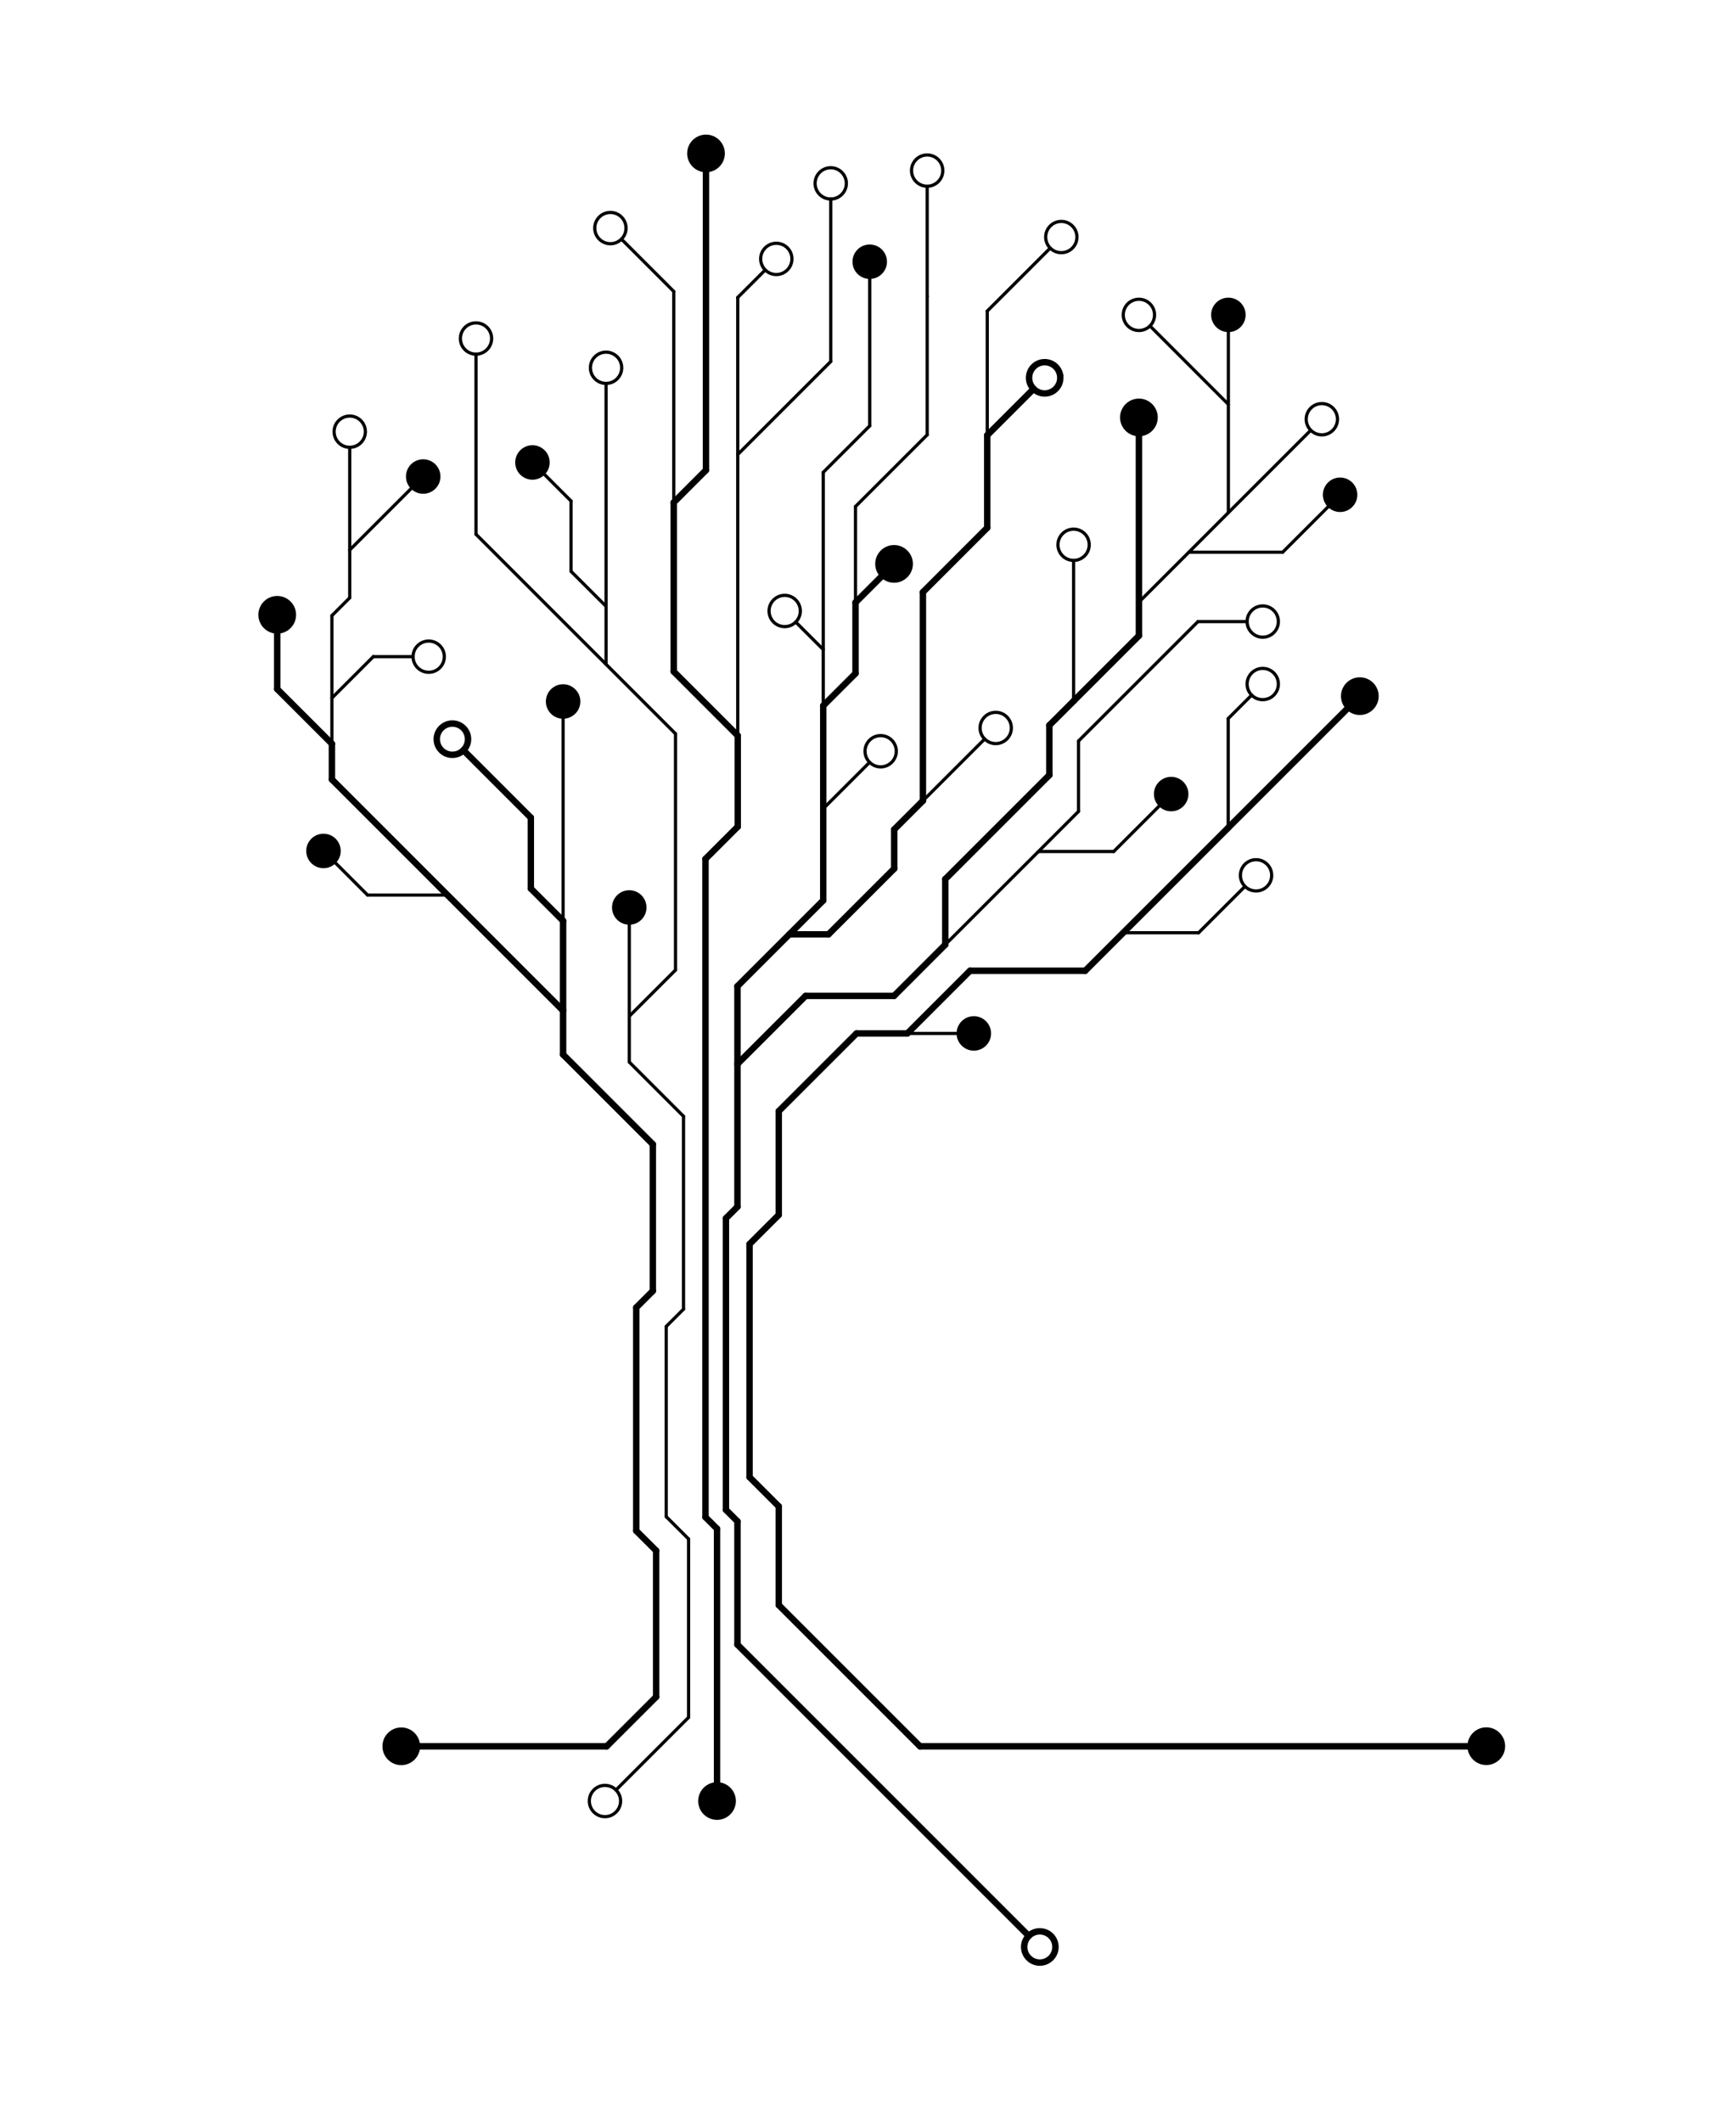 <?xml version="1.0" encoding="UTF-8" standalone="no"?>
<svg
   xmlns:dc="http://purl.org/dc/elements/1.1/"
   xmlns:cc="http://creativecommons.org/ns#"
   xmlns:rdf="http://www.w3.org/1999/02/22-rdf-syntax-ns#"
   xmlns:svg="http://www.w3.org/2000/svg"
   xmlns="http://www.w3.org/2000/svg"
   xmlns:sodipodi="http://sodipodi.sourceforge.net/DTD/sodipodi-0.dtd"
   xmlns:inkscape="http://www.inkscape.org/namespaces/inkscape"
   version="1.1"
   id="svg3391"
   xml:space="preserve"
   width="720"
   height="880"
   viewBox="0 0 720 880"
   sodipodi:docname="tree1.svg"
   inkscape:version="1.0.1 (c497b03c, 2020-09-10)"><defs
     id="defs3395" /><sodipodi:namedview
     pagecolor="#ffffff"
     bordercolor="#666666"
     borderopacity="1"
     objecttolerance="10"
     gridtolerance="10"
     guidetolerance="10"
     inkscape:pageopacity="0"
     inkscape:pageshadow="2"
     inkscape:window-width="1920"
     inkscape:window-height="1155"
     id="namedview3393"
     showgrid="false"
     inkscape:zoom="0.70194917"
     inkscape:cx="605.46138"
     inkscape:cy="483.52174"
     inkscape:window-x="0"
     inkscape:window-y="23"
     inkscape:window-maximized="1"
     inkscape:current-layer="g3401"
     inkscape:document-rotation="0"
     inkscape:document-units="px"
     units="px" /><g
     id="g3399"
     inkscape:groupmode="layer"
     inkscape:label="ink_ext_XXXXXX"
     transform="matrix(1.333,0,0,-1.333,0,848.187)"><g
       id="g3401"
       transform="scale(0.1)"><path
         d="m 4630.1,976.056 c 26.81,0 48.61,-21.797 48.61,-48.7 0,-26.8 -21.8,-48.597 -48.61,-48.597 -26.89,0 -48.7,21.797 -48.7,48.597 0,26.903 21.81,48.7 48.7,48.7"
         style="fill:#000000;fill-opacity:1;fill-rule:nonzero;stroke:none"
         id="path3429" /><path
         d="m 4230.91,4245.56 c 26.89,0 48.69,-21.8 48.69,-48.6 0,-26.9 -21.8,-48.7 -48.69,-48.7 -26.81,0 -48.61,21.8 -48.61,48.7 0,26.8 21.8,48.6 48.61,48.6"
         style="fill:#000000;fill-opacity:1;fill-rule:nonzero;stroke:none"
         id="path3431" /><path
         d="m 4169.6,4872.16 c 26.9,0 48.6,-21.8 48.6,-48.7 0,-26.8 -21.7,-48.6 -48.6,-48.6 -26.89,0 -48.59,21.8 -48.59,48.6 0,26.9 21.7,48.7 48.59,48.7"
         style="fill:#000000;fill-opacity:1;fill-rule:nonzero;stroke:none"
         id="path3433" /><path
         d="m 3821.9,5431.86 c 26.91,0 48.71,-21.7 48.71,-48.6 0,-26.9 -21.8,-48.6 -48.71,-48.6 -26.79,0 -48.6,21.7 -48.6,48.6 0,26.9 21.81,48.6 48.6,48.6"
         style="fill:#000000;fill-opacity:1;fill-rule:nonzero;stroke:none"
         id="path3435" /><path
         d="m 3644,3940.86 c 26.8,0 48.61,-21.8 48.61,-48.6 0,-26.9 -21.81,-48.7 -48.61,-48.7 -26.9,0 -48.7,21.8 -48.7,48.7 0,26.8 21.8,48.6 48.7,48.6"
         style="fill:#000000;fill-opacity:1;fill-rule:nonzero;stroke:none"
         id="path3437" /><path
         d="m 3543.6,5112.76 c 26.8,0 48.61,-21.8 48.61,-48.6 0,-26.9 -21.81,-48.7 -48.61,-48.7 -26.89,0 -48.7,21.8 -48.7,48.7 0,26.8 21.81,48.6 48.7,48.6"
         style="fill:#000000;fill-opacity:1;fill-rule:nonzero;stroke:none"
         id="path3439" /><path
         d="m 3030,3196.16 c 26.9,0 48.6,-21.8 48.6,-48.7 0,-26.8 -21.7,-48.6 -48.6,-48.6 -26.89,0 -48.7,21.8 -48.7,48.6 0,26.9 21.81,48.7 48.7,48.7"
         style="fill:#000000;fill-opacity:1;fill-rule:nonzero;stroke:none"
         id="path3441" /><path
         d="m 2781.7,4657.06 c 26.9,0 48.71,-21.8 48.71,-48.6 0,-26.9 -21.81,-48.7 -48.71,-48.7 -13.39,0 -25.49,5.4 -34.3,14.3 -8.8,8.8 -14.29,20.9 -14.29,34.4 0,26.8 21.79,48.6 48.59,48.6"
         style="fill:#000000;fill-opacity:1;fill-rule:nonzero;stroke:none"
         id="path3443" /><path
         d="m 2706.01,5597.26 c 26.9,0 48.69,-21.7 48.69,-48.6 0,-26.9 -21.79,-48.6 -48.69,-48.6 -26.81,0 -48.61,21.7 -48.61,48.6 0,26.9 21.8,48.6 48.61,48.6"
         style="fill:#000000;fill-opacity:1;fill-rule:nonzero;stroke:none"
         id="path3445" /><path
         d="m 2231.01,807.762 c 26.79,0 48.59,-21.801 48.59,-48.602 0,-26.898 -21.8,-48.699 -48.59,-48.699 -26.9,0 -48.71,21.801 -48.71,48.699 0,26.801 21.81,48.602 48.71,48.602"
         style="fill:#000000;fill-opacity:1;fill-rule:nonzero;stroke:none"
         id="path3447" /><path
         d="m 2196.61,5934.16 c 26.9,0 48.69,-21.7 48.69,-48.6 0,-26.9 -21.79,-48.6 -48.69,-48.6 -26.81,0 -48.61,21.7 -48.61,48.6 0,26.9 21.8,48.6 48.61,48.6"
         style="fill:#000000;fill-opacity:1;fill-rule:nonzero;stroke:none"
         id="path3449" /><path
         d="m 1957.91,3588.06 c 26.89,0 48.59,-21.8 48.59,-48.7 0,-26.8 -21.7,-48.6 -48.59,-48.6 -26.9,0 -48.71,21.8 -48.71,48.6 0,26.9 21.81,48.7 48.71,48.7"
         style="fill:#000000;fill-opacity:1;fill-rule:nonzero;stroke:none"
         id="path3451" /><path
         d="m 1752,4228.96 c 26.91,0 48.7,-21.8 48.7,-48.7 0,-26.8 -21.79,-48.6 -48.7,-48.6 -26.79,0 -48.6,21.8 -48.6,48.6 0,26.9 21.81,48.7 48.6,48.7"
         style="fill:#000000;fill-opacity:1;fill-rule:nonzero;stroke:none"
         id="path3453" /><path
         d="m 1656.7,4972.66 c 26.81,0 48.6,-21.7 48.6,-48.6 0,-26.9 -21.79,-48.7 -48.6,-48.7 -26.9,0 -48.7,21.8 -48.7,48.7 0,26.9 21.8,48.6 48.7,48.6"
         style="fill:#000000;fill-opacity:1;fill-rule:nonzero;stroke:none"
         id="path3455" /><path
         d="m 1316.7,4928.96 c 26.9,0 48.71,-21.8 48.71,-48.7 0,-26.9 -21.81,-48.6 -48.71,-48.6 -13.5,0 -25.6,5.4 -34.4,14.2 -8.79,8.8 -14.19,20.9 -14.19,34.4 0,26.9 21.69,48.7 48.59,48.7"
         style="fill:#000000;fill-opacity:1;fill-rule:nonzero;stroke:none"
         id="path3457" /><path
         d="m 1248.51,978.059 c 26.9,0 48.59,-21.797 48.59,-48.7 0,-26.8 -21.69,-48.597 -48.59,-48.597 -26.9,0 -48.61,21.797 -48.61,48.597 0,26.903 21.71,48.7 48.61,48.7"
         style="fill:#000000;fill-opacity:1;fill-rule:nonzero;stroke:none"
         id="path3459" /><path
         d="m 1006.5,3763.86 c 26.9,0 48.6,-21.7 48.6,-48.6 0,-13.5 -5.4,-25.6 -14.2,-34.4 -8.8,-8.9 -20.9,-14.3 -34.4,-14.3 -26.895,0 -48.695,21.8 -48.695,48.7 0,26.9 21.8,48.6 48.695,48.6"
         style="fill:#000000;fill-opacity:1;fill-rule:nonzero;stroke:none"
         id="path3461" /><path
         d="m 862.504,4498.66 c 26.898,0 48.703,-21.8 48.703,-48.6 0,-26.9 -21.805,-48.7 -48.703,-48.7 -26.801,0 -48.598,21.8 -48.598,48.7 0,26.8 21.797,48.6 48.598,48.6"
         style="fill:#000000;fill-opacity:1;fill-rule:nonzero;stroke:none"
         id="path3463" /><path
         d="M 4593.011,929.359 H 2862.209"
         style="fill:none;stroke:#000000;stroke-width:20;stroke-linecap:round;stroke-linejoin:miter;stroke-miterlimit:4;stroke-dasharray:none;stroke-opacity:1"
         id="path3465" /><path
         d="m 2423,2582.76 v 322.9"
         style="fill:none;stroke:#000000;stroke-width:20;stroke-linecap:round;stroke-linejoin:miter;stroke-miterlimit:4;stroke-dasharray:none;stroke-opacity:1"
         id="path3467" /><path
         d="m 2294.5,1245.76 v 383.6"
         style="fill:none;stroke:#000000;stroke-width:20;stroke-linecap:round;stroke-linejoin:miter;stroke-miterlimit:4;stroke-dasharray:none;stroke-opacity:1"
         id="path3469" /><path
         d="M 2862.4,929.359 2423,1368.76"
         style="fill:none;stroke:#000000;stroke-width:20;stroke-linecap:round;stroke-linejoin:miter;stroke-miterlimit:4;stroke-dasharray:none;stroke-opacity:1"
         id="path3471" /><path
         d="M 3200.8,339.461 2294.5,1245.76"
         style="fill:none;stroke:#000000;stroke-width:20;stroke-linecap:round;stroke-linejoin:miter;stroke-miterlimit:4;stroke-dasharray:none;stroke-opacity:1"
         id="path3473" /><path
         d="m 2423,2905.66 241.9,241.8"
         style="fill:none;stroke:#000000;stroke-width:20;stroke-linecap:round;stroke-linejoin:miter;stroke-miterlimit:4;stroke-dasharray:none;stroke-opacity:1"
         id="path3475" /><path
         d="m 2781.7,3264.26 159.4,159.5"
         style="fill:none;stroke:#000000;stroke-width:20;stroke-linecap:round;stroke-linejoin:miter;stroke-miterlimit:4;stroke-dasharray:none;stroke-opacity:1"
         id="path3477" /><path
         d="m 2941.1,3423.76 289.91,289.8 124.6,124.7"
         style="fill:none;stroke:#000000;stroke-width:10;stroke-linecap:round;stroke-linejoin:miter;stroke-miterlimit:4;stroke-dasharray:none;stroke-opacity:1"
         id="path3479" /><path
         d="m 3283.91,305.059 c 0,26.8 -21.81,48.601 -48.7,48.601 -26.8,0 -48.61,-21.801 -48.61,-48.601 0,-26.899 21.81,-48.7 48.61,-48.7 26.89,0 48.7,21.801 48.7,48.7 z"
         style="fill:none;stroke:#000000;stroke-width:20;stroke-linecap:round;stroke-linejoin:miter;stroke-miterlimit:4;stroke-dasharray:none;stroke-opacity:1"
         id="path3481" /><path
         d="m 2506.5,3264.26 h 275.2"
         style="fill:none;stroke:#000000;stroke-width:20;stroke-linecap:round;stroke-linejoin:miter;stroke-miterlimit:4;stroke-dasharray:none;stroke-opacity:1"
         id="path3483" /><path
         d="M 3018.11,3342.46 H 3376.5"
         style="fill:none;stroke:#000000;stroke-width:20;stroke-linecap:round;stroke-linejoin:miter;stroke-miterlimit:4;stroke-dasharray:none;stroke-opacity:1"
         id="path3485" /><path
         d="m 3821.41,3787.46 375.09,375.1"
         style="fill:none;stroke:#000000;stroke-width:20;stroke-linecap:round;stroke-linejoin:miter;stroke-miterlimit:4;stroke-dasharray:none;stroke-opacity:1"
         id="path3487" /><path
         d="m 3376.5,3342.46 118.3,118.3 326.61,326.6"
         style="fill:none;stroke:#000000;stroke-width:20;stroke-linecap:round;stroke-linejoin:miter;stroke-miterlimit:4;stroke-dasharray:none;stroke-opacity:1"
         id="path3489" /><path
         d="m 3355.61,3838.26 v 219"
         style="fill:none;stroke:#000000;stroke-width:10;stroke-linecap:round;stroke-linejoin:miter;stroke-miterlimit:4;stroke-dasharray:none;stroke-opacity:1"
         id="path3491" /><path
         d="m 3340.4,4181.76 203.2,203.2"
         style="fill:none;stroke:#000000;stroke-width:20;stroke-linecap:round;stroke-linejoin:miter;stroke-miterlimit:4;stroke-dasharray:none;stroke-opacity:1"
         id="path3493" /><path
         d="m 3264.9,4106.26 75.5,75.4"
         style="fill:none;stroke:#000000;stroke-width:20;stroke-linecap:round;stroke-linejoin:miter;stroke-miterlimit:4;stroke-dasharray:none;stroke-opacity:1"
         id="path3495" /><path
         d="m 3543.6,4489.46 155.4,155.4 122.9,123 256.4,256.4"
         style="fill:none;stroke:#000000;stroke-width:10;stroke-linecap:round;stroke-linejoin:miter;stroke-miterlimit:4;stroke-dasharray:none;stroke-opacity:1"
         id="path3497" /><path
         d="m 3821.9,4767.86 v 346.6"
         style="fill:none;stroke:#000000;stroke-width:10;stroke-linecap:round;stroke-linejoin:miter;stroke-miterlimit:4;stroke-dasharray:none;stroke-opacity:1"
         id="path3499" /><path
         d="m 3821.9,5104.86 -243.89,244"
         style="fill:none;stroke:#000000;stroke-width:10;stroke-linecap:round;stroke-linejoin:miter;stroke-miterlimit:4;stroke-dasharray:none;stroke-opacity:1"
         id="path3501" /><path
         d="m 4673.044,929.683 c 0,26.903 -21.8,48.7 -48.61,48.7 -26.89,0 -48.7,-21.797 -48.7,-48.7 0,-26.8 21.81,-48.597 48.7,-48.597 26.81,0 48.61,21.797 48.61,48.597 z"
         style="fill:none;stroke:#000000;stroke-width:20;stroke-linecap:round;stroke-linejoin:miter;stroke-miterlimit:4;stroke-dasharray:none;stroke-opacity:1"
         id="path3503" /><path
         d="m 2294.5,3294.36 161.31,161.3 105.6,105.6"
         style="fill:none;stroke:#000000;stroke-width:20;stroke-linecap:round;stroke-linejoin:miter;stroke-miterlimit:4;stroke-dasharray:none;stroke-opacity:1"
         id="path3505" /><path
         d="m 2782.2,3782.06 89.3,89.3"
         style="fill:none;stroke:#000000;stroke-width:20;stroke-linecap:round;stroke-linejoin:miter;stroke-miterlimit:4;stroke-dasharray:none;stroke-opacity:1"
         id="path3507" /><path
         d="m 2561.41,3561.26 v 606"
         style="fill:none;stroke:#000000;stroke-width:20;stroke-linecap:round;stroke-linejoin:miter;stroke-miterlimit:4;stroke-dasharray:none;stroke-opacity:1"
         id="path3509" /><path
         d="m 1297.1,929.359 h 590.5"
         style="fill:none;stroke:#000000;stroke-width:20;stroke-linecap:round;stroke-linejoin:miter;stroke-miterlimit:4;stroke-dasharray:none;stroke-opacity:1"
         id="path3511" /><path
         d="m 2041.5,1083.16 v 454.9"
         style="fill:none;stroke:#000000;stroke-width:20;stroke-linecap:round;stroke-linejoin:miter;stroke-miterlimit:4;stroke-dasharray:none;stroke-opacity:1"
         id="path3513" /><path
         d="m 1887.6,929.359 153.9,153.801"
         style="fill:none;stroke:#000000;stroke-width:20;stroke-linecap:round;stroke-linejoin:miter;stroke-miterlimit:4;stroke-dasharray:none;stroke-opacity:1"
         id="path3515" /><path
         d="m 1297.1,929.359 c 0,26.903 -21.69,48.7 -48.59,48.7 -26.9,0 -48.61,-21.797 -48.61,-48.7 0,-26.8 21.71,-48.597 48.61,-48.597 26.9,0 48.59,21.797 48.59,48.597 z"
         style="fill:none;stroke:#000000;stroke-width:20;stroke-linecap:round;stroke-linejoin:miter;stroke-miterlimit:4;stroke-dasharray:none;stroke-opacity:1"
         id="path3517" /><path
         d="m 2423,1675.96 -90.9,90.9"
         style="fill:none;stroke:#000000;stroke-width:20;stroke-linecap:round;stroke-linejoin:miter;stroke-miterlimit:4;stroke-dasharray:none;stroke-opacity:1"
         id="path3519" /><path
         d="m 2332.1,1766.86 v 725.1"
         style="fill:none;stroke:#000000;stroke-width:20;stroke-linecap:round;stroke-linejoin:miter;stroke-miterlimit:4;stroke-dasharray:none;stroke-opacity:1"
         id="path3521" /><path
         d="m 2332.1,2491.96 90.9,90.8"
         style="fill:none;stroke:#000000;stroke-width:20;stroke-linecap:round;stroke-linejoin:miter;stroke-miterlimit:4;stroke-dasharray:none;stroke-opacity:1"
         id="path3523" /><path
         d="m 2423,1675.96 v -307.2"
         style="fill:none;stroke:#000000;stroke-width:20;stroke-linecap:round;stroke-linejoin:miter;stroke-miterlimit:4;stroke-dasharray:none;stroke-opacity:1"
         id="path3525" /><path
         d="m 2294.5,1629.36 -35.9,35.9"
         style="fill:none;stroke:#000000;stroke-width:20;stroke-linecap:round;stroke-linejoin:miter;stroke-miterlimit:4;stroke-dasharray:none;stroke-opacity:1"
         id="path3527" /><path
         d="m 2258.6,1665.26 v 907"
         style="fill:none;stroke:#000000;stroke-width:20;stroke-linecap:round;stroke-linejoin:miter;stroke-miterlimit:4;stroke-dasharray:none;stroke-opacity:1"
         id="path3529" /><path
         d="m 2258.6,2572.26 35.9,35.9"
         style="fill:none;stroke:#000000;stroke-width:20;stroke-linecap:round;stroke-linejoin:miter;stroke-miterlimit:4;stroke-dasharray:none;stroke-opacity:1"
         id="path3531" /><path
         d="m 2294.5,2608.16 v 686.2"
         style="fill:none;stroke:#000000;stroke-width:20;stroke-linecap:round;stroke-linejoin:miter;stroke-miterlimit:4;stroke-dasharray:none;stroke-opacity:1"
         id="path3533" /><path
         d="m 2041.5,1538.06 -61.9,61.8"
         style="fill:none;stroke:#000000;stroke-width:20;stroke-linecap:round;stroke-linejoin:miter;stroke-miterlimit:4;stroke-dasharray:none;stroke-opacity:1"
         id="path3535" /><path
         d="m 1979.6,1599.86 v 694.7"
         style="fill:none;stroke:#000000;stroke-width:20;stroke-linecap:round;stroke-linejoin:miter;stroke-miterlimit:4;stroke-dasharray:none;stroke-opacity:1"
         id="path3537" /><path
         d="M 2031.21,2802.56 1752,3081.76"
         style="fill:none;stroke:#000000;stroke-width:20;stroke-linecap:round;stroke-linejoin:miter;stroke-miterlimit:4;stroke-dasharray:none;stroke-opacity:1"
         id="path3539" /><path
         d="m 1032.71,3937.66 v 111.1"
         style="fill:none;stroke:#000000;stroke-width:20;stroke-linecap:round;stroke-linejoin:miter;stroke-miterlimit:4;stroke-dasharray:none;stroke-opacity:1"
         id="path3541" /><path
         d="m 1088.11,4502.96 v 468.2"
         style="fill:none;stroke:#000000;stroke-width:10;stroke-linecap:round;stroke-linejoin:miter;stroke-miterlimit:4;stroke-dasharray:none;stroke-opacity:1"
         id="path3543" /><path
         d="m 2101.81,3344.76 v 735.1"
         style="fill:none;stroke:#000000;stroke-width:10;stroke-linecap:round;stroke-linejoin:miter;stroke-miterlimit:4;stroke-dasharray:none;stroke-opacity:1"
         id="path3545" /><path
         d="M 2195,3690.46 V 1642.26"
         style="fill:none;stroke:#000000;stroke-width:20;stroke-linecap:round;stroke-linejoin:miter;stroke-miterlimit:4;stroke-dasharray:none;stroke-opacity:1"
         id="path3547" /><path
         d="M 1916.61,793.461 2142.4,1019.26"
         style="fill:none;stroke:#000000;stroke-width:10;stroke-linecap:round;stroke-linejoin:miter;stroke-miterlimit:4;stroke-dasharray:none;stroke-opacity:1"
         id="path3549" /><path
         d="m 1930.9,759.16 c 0,13.399 -5.49,25.5 -14.29,34.301 -8.7,8.801 -20.91,14.301 -34.41,14.301 -26.79,0 -48.6,-21.801 -48.6,-48.602 0,-26.898 21.81,-48.699 48.6,-48.699 26.91,0 48.7,21.801 48.7,48.699 z"
         style="fill:none;stroke:#000000;stroke-width:10;stroke-linecap:round;stroke-linejoin:miter;stroke-miterlimit:4;stroke-dasharray:none;stroke-opacity:1"
         id="path3551" /><path
         d="m 2279.6,759.16 c 0,26.801 -21.8,48.602 -48.59,48.602 -26.9,0 -48.71,-21.801 -48.71,-48.602 0,-26.898 21.81,-48.699 48.71,-48.699 26.79,0 48.59,21.801 48.59,48.699 z"
         style="fill:none;stroke:#000000;stroke-width:20;stroke-linecap:round;stroke-linejoin:miter;stroke-miterlimit:4;stroke-dasharray:none;stroke-opacity:1"
         id="path3553" /><path
         d="m 3494.8,3460.76 h 234.6"
         style="fill:none;stroke:#000000;stroke-width:10;stroke-linecap:round;stroke-linejoin:miter;stroke-miterlimit:4;stroke-dasharray:none;stroke-opacity:1"
         id="path3555" /><path
         d="m 4279.6,4196.96 c 0,26.8 -21.8,48.6 -48.69,48.6 -26.81,0 -48.61,-21.8 -48.61,-48.6 0,-26.9 21.8,-48.7 48.61,-48.7 26.89,0 48.69,21.8 48.69,48.7 z"
         style="fill:none;stroke:#000000;stroke-width:20;stroke-linecap:round;stroke-linejoin:miter;stroke-miterlimit:4;stroke-dasharray:none;stroke-opacity:1"
         id="path3557" /><path
         d="m 4161.41,5058.66 c 0,26.9 -21.81,48.6 -48.61,48.6 -26.89,0 -48.7,-21.7 -48.7,-48.6 0,-26.9 21.81,-48.7 48.7,-48.7 26.8,0 48.61,21.8 48.61,48.7 z"
         style="fill:none;stroke:#000000;stroke-width:10;stroke-linecap:round;stroke-linejoin:miter;stroke-miterlimit:4;stroke-dasharray:none;stroke-opacity:1"
         id="path3559" /><path
         d="m 3592.21,5383.26 c 0,26.9 -21.81,48.6 -48.61,48.6 -26.89,0 -48.7,-21.7 -48.7,-48.6 0,-26.9 21.81,-48.6 48.7,-48.6 13.4,0 25.61,5.4 34.41,14.2 8.8,8.8 14.2,20.9 14.2,34.4 z"
         style="fill:none;stroke:#000000;stroke-width:10;stroke-linecap:round;stroke-linejoin:miter;stroke-miterlimit:4;stroke-dasharray:none;stroke-opacity:1"
         id="path3561" /><path
         d="m 3146.7,4097.96 c 0,26.8 -21.8,48.6 -48.59,48.6 -26.9,0 -48.71,-21.8 -48.71,-48.6 0,-13.4 5.4,-25.6 14.31,-34.4 8.79,-8.8 20.89,-14.3 34.4,-14.3 26.79,0 48.59,21.8 48.59,48.7 z"
         style="fill:none;stroke:#000000;stroke-width:10;stroke-linecap:round;stroke-linejoin:miter;stroke-miterlimit:4;stroke-dasharray:none;stroke-opacity:1"
         id="path3563" /><path
         d="m 3355.61,4057.26 371.69,371.7"
         style="fill:none;stroke:#000000;stroke-width:10;stroke-linecap:round;stroke-linejoin:miter;stroke-miterlimit:4;stroke-dasharray:none;stroke-opacity:1"
         id="path3565" /><path
         d="m 3727.3,4428.96 h 152.91"
         style="fill:none;stroke:#000000;stroke-width:10;stroke-linecap:round;stroke-linejoin:miter;stroke-miterlimit:4;stroke-dasharray:none;stroke-opacity:1"
         id="path3567" /><path
         d="m 3977.5,4428.96 c 0,26.9 -21.8,48.7 -48.69,48.7 -26.81,0 -48.6,-21.8 -48.6,-48.7 0,-26.8 21.79,-48.6 48.6,-48.6 26.89,0 48.69,21.8 48.69,48.6 z"
         style="fill:none;stroke:#000000;stroke-width:10;stroke-linecap:round;stroke-linejoin:miter;stroke-miterlimit:4;stroke-dasharray:none;stroke-opacity:1"
         id="path3569" /><path
         d="m 3340.4,4181.66 v 437.7"
         style="fill:none;stroke:#000000;stroke-width:10;stroke-linecap:round;stroke-linejoin:miter;stroke-miterlimit:4;stroke-dasharray:none;stroke-opacity:1"
         id="path3571" /><path
         d="m 3389,4667.96 c 0,26.9 -21.79,48.6 -48.6,48.6 -26.89,0 -48.69,-21.7 -48.69,-48.6 0,-26.9 21.8,-48.6 48.69,-48.6 26.81,0 48.6,21.7 48.6,48.6 z"
         style="fill:none;stroke:#000000;stroke-width:10;stroke-linecap:round;stroke-linejoin:miter;stroke-miterlimit:4;stroke-dasharray:none;stroke-opacity:1"
         id="path3573" /><path
         d="m 3264.9,3951.36 v 154.9"
         style="fill:none;stroke:#000000;stroke-width:20;stroke-linecap:round;stroke-linejoin:miter;stroke-miterlimit:4;stroke-dasharray:none;stroke-opacity:1"
         id="path3575" /><path
         d="m 2941.1,3423.76 v 203.8"
         style="fill:none;stroke:#000000;stroke-width:20;stroke-linecap:round;stroke-linejoin:miter;stroke-miterlimit:4;stroke-dasharray:none;stroke-opacity:1"
         id="path3577" /><path
         d="m 2941.1,3627.56 323.8,323.8"
         style="fill:none;stroke:#000000;stroke-width:20;stroke-linecap:round;stroke-linejoin:miter;stroke-miterlimit:4;stroke-dasharray:none;stroke-opacity:1"
         id="path3579" /><path
         d="M 3231.01,3713.56 H 3465.3"
         style="fill:none;stroke:#000000;stroke-width:10;stroke-linecap:round;stroke-linejoin:miter;stroke-miterlimit:4;stroke-dasharray:none;stroke-opacity:1"
         id="path3581" /><path
         d="m 3465.3,3713.56 144.2,144.3"
         style="fill:none;stroke:#000000;stroke-width:10;stroke-linecap:round;stroke-linejoin:miter;stroke-miterlimit:4;stroke-dasharray:none;stroke-opacity:1"
         id="path3583" /><path
         d="m 3692.61,3892.26 c 0,26.8 -21.81,48.6 -48.61,48.6 -26.9,0 -48.7,-21.8 -48.7,-48.6 0,-26.9 21.8,-48.7 48.7,-48.7 26.8,0 48.61,21.8 48.61,48.7 z"
         style="fill:none;stroke:#000000;stroke-width:10;stroke-linecap:round;stroke-linejoin:miter;stroke-miterlimit:4;stroke-dasharray:none;stroke-opacity:1"
         id="path3585" /><path
         d="m 3543.6,4384.96 v 630.5"
         style="fill:none;stroke:#000000;stroke-width:20;stroke-linecap:round;stroke-linejoin:miter;stroke-miterlimit:4;stroke-dasharray:none;stroke-opacity:1"
         id="path3587" /><path
         d="m 3592.21,5064.16 c 0,26.8 -21.81,48.6 -48.61,48.6 -26.89,0 -48.7,-21.8 -48.7,-48.6 0,-26.9 21.81,-48.7 48.7,-48.7 26.8,0 48.61,21.8 48.61,48.7 z"
         style="fill:none;stroke:#000000;stroke-width:20;stroke-linecap:round;stroke-linejoin:miter;stroke-miterlimit:4;stroke-dasharray:none;stroke-opacity:1"
         id="path3589" /><path
         d="m 2661.81,4488.46 85.59,85.6"
         style="fill:none;stroke:#000000;stroke-width:20;stroke-linecap:round;stroke-linejoin:miter;stroke-miterlimit:4;stroke-dasharray:none;stroke-opacity:1"
         id="path3591" /><path
         d="m 2661.81,4267.66 v 220.8"
         style="fill:none;stroke:#000000;stroke-width:20;stroke-linecap:round;stroke-linejoin:miter;stroke-miterlimit:4;stroke-dasharray:none;stroke-opacity:1"
         id="path3593" /><path
         d="m 2561.41,4167.26 100.4,100.4"
         style="fill:none;stroke:#000000;stroke-width:20;stroke-linecap:round;stroke-linejoin:miter;stroke-miterlimit:4;stroke-dasharray:none;stroke-opacity:1"
         id="path3595" /><path
         d="m 2830.41,4608.46 c 0,26.8 -21.81,48.6 -48.71,48.6 -26.8,0 -48.59,-21.8 -48.59,-48.6 0,-13.5 5.49,-25.6 14.29,-34.4 8.81,-8.9 20.91,-14.3 34.3,-14.3 26.9,0 48.71,21.8 48.71,48.7 z"
         style="fill:none;stroke:#000000;stroke-width:20;stroke-linecap:round;stroke-linejoin:miter;stroke-miterlimit:4;stroke-dasharray:none;stroke-opacity:1"
         id="path3597" /><path
         d="m 2561.41,4167.26 v 174.7"
         style="fill:none;stroke:#000000;stroke-width:10;stroke-linecap:round;stroke-linejoin:miter;stroke-miterlimit:4;stroke-dasharray:none;stroke-opacity:1"
         id="path3599" /><path
         d="m 2295.41,5437.46 85.6,85.6"
         style="fill:none;stroke:#000000;stroke-width:10;stroke-linecap:round;stroke-linejoin:miter;stroke-miterlimit:4;stroke-dasharray:none;stroke-opacity:1"
         id="path3601" /><path
         d="m 2295.41,4074.16 v 1363.3"
         style="fill:none;stroke:#000000;stroke-width:10;stroke-linecap:round;stroke-linejoin:miter;stroke-miterlimit:4;stroke-dasharray:none;stroke-opacity:1"
         id="path3603" /><path
         d="m 2195,3690.46 100.41,100.4"
         style="fill:none;stroke:#000000;stroke-width:20;stroke-linecap:round;stroke-linejoin:miter;stroke-miterlimit:4;stroke-dasharray:none;stroke-opacity:1"
         id="path3605" /><path
         d="m 2464,5557.46 c 0,26.9 -21.8,48.6 -48.59,48.6 -26.9,0 -48.71,-21.7 -48.71,-48.6 0,-13.5 5.5,-25.6 14.31,-34.4 8.79,-8.9 20.99,-14.3 34.4,-14.3 26.79,0 48.59,21.8 48.59,48.7 z"
         style="fill:none;stroke:#000000;stroke-width:10;stroke-linecap:round;stroke-linejoin:miter;stroke-miterlimit:4;stroke-dasharray:none;stroke-opacity:1"
         id="path3607" /><path
         d="m 2295.41,4074.16 -199.11,199.2"
         style="fill:none;stroke:#000000;stroke-width:20;stroke-linecap:round;stroke-linejoin:miter;stroke-miterlimit:4;stroke-dasharray:none;stroke-opacity:1"
         id="path3609" /><path
         d="m 2096.3,4273.36 v 526.4"
         style="fill:none;stroke:#000000;stroke-width:20;stroke-linecap:round;stroke-linejoin:miter;stroke-miterlimit:4;stroke-dasharray:none;stroke-opacity:1"
         id="path3611" /><path
         d="m 2096.3,5456.16 -162.7,162.7"
         style="fill:none;stroke:#000000;stroke-width:10;stroke-linecap:round;stroke-linejoin:miter;stroke-miterlimit:4;stroke-dasharray:none;stroke-opacity:1"
         id="path3613" /><path
         d="m 1947.8,5653.26 c 0,26.9 -21.79,48.7 -48.6,48.7 -26.9,0 -48.7,-21.8 -48.7,-48.7 0,-26.8 21.8,-48.6 48.7,-48.6 26.81,0 48.6,21.8 48.6,48.6 z"
         style="fill:none;stroke:#000000;stroke-width:10;stroke-linecap:round;stroke-linejoin:miter;stroke-miterlimit:4;stroke-dasharray:none;stroke-opacity:1"
         id="path3615" /><path
         d="m 2295.41,4948.86 289.29,289.3"
         style="fill:none;stroke:#000000;stroke-width:10;stroke-linecap:round;stroke-linejoin:miter;stroke-miterlimit:4;stroke-dasharray:none;stroke-opacity:1"
         id="path3617" /><path
         d="m 2584.7,5238.16 v 505.6"
         style="fill:none;stroke:#000000;stroke-width:10;stroke-linecap:round;stroke-linejoin:miter;stroke-miterlimit:4;stroke-dasharray:none;stroke-opacity:1"
         id="path3619" /><path
         d="m 2633.31,5792.36 c 0,26.9 -21.81,48.7 -48.61,48.7 -26.9,0 -48.69,-21.8 -48.69,-48.7 0,-26.8 21.79,-48.6 48.69,-48.6 26.8,0 48.61,21.8 48.61,48.6 z"
         style="fill:none;stroke:#000000;stroke-width:10;stroke-linecap:round;stroke-linejoin:miter;stroke-miterlimit:4;stroke-dasharray:none;stroke-opacity:1"
         id="path3621" /><path
         d="m 2561.41,4893.36 144.6,144.6"
         style="fill:none;stroke:#000000;stroke-width:10;stroke-linecap:round;stroke-linejoin:miter;stroke-miterlimit:4;stroke-dasharray:none;stroke-opacity:1"
         id="path3623" /><path
         d="m 2706.01,5037.96 v 462.1"
         style="fill:none;stroke:#000000;stroke-width:10;stroke-linecap:round;stroke-linejoin:miter;stroke-miterlimit:4;stroke-dasharray:none;stroke-opacity:1"
         id="path3625" /><path
         d="m 2754.7,5548.66 c 0,26.9 -21.79,48.6 -48.69,48.6 -26.81,0 -48.61,-21.7 -48.61,-48.6 0,-26.9 21.8,-48.6 48.61,-48.6 26.9,0 48.69,21.7 48.69,48.6 z"
         style="fill:none;stroke:#000000;stroke-width:10;stroke-linecap:round;stroke-linejoin:miter;stroke-miterlimit:4;stroke-dasharray:none;stroke-opacity:1"
         id="path3627" /><path
         d="m 2664.9,3147.46 h 158.21"
         style="fill:none;stroke:#000000;stroke-width:20;stroke-linecap:round;stroke-linejoin:miter;stroke-miterlimit:4;stroke-dasharray:none;stroke-opacity:1"
         id="path3629" /><path
         d="m 3078.6,3147.46 c 0,26.9 -21.7,48.7 -48.6,48.7 -26.89,0 -48.7,-21.8 -48.7,-48.7 0,-26.8 21.81,-48.6 48.7,-48.6 26.9,0 48.6,21.8 48.6,48.6 z"
         style="fill:none;stroke:#000000;stroke-width:10;stroke-linecap:round;stroke-linejoin:miter;stroke-miterlimit:4;stroke-dasharray:none;stroke-opacity:1"
         id="path3631" /><path
         d="M 1392.4,3577.96 H 1143.71"
         style="fill:none;stroke:#000000;stroke-width:10;stroke-linecap:round;stroke-linejoin:miter;stroke-miterlimit:4;stroke-dasharray:none;stroke-opacity:1"
         id="path3633" /><path
         d="m 1752,3081.76 v 416"
         style="fill:none;stroke:#000000;stroke-width:20;stroke-linecap:round;stroke-linejoin:miter;stroke-miterlimit:4;stroke-dasharray:none;stroke-opacity:1"
         id="path3635" /><path
         d="m 1651.61,3818.96 -209.71,209.7"
         style="fill:none;stroke:#000000;stroke-width:20;stroke-linecap:round;stroke-linejoin:miter;stroke-miterlimit:4;stroke-dasharray:none;stroke-opacity:1"
         id="path3637" /><path
         d="m 1651.61,3598.16 v 220.8"
         style="fill:none;stroke:#000000;stroke-width:20;stroke-linecap:round;stroke-linejoin:miter;stroke-miterlimit:4;stroke-dasharray:none;stroke-opacity:1"
         id="path3639" /><path
         d="m 1752,3497.76 -100.39,100.4"
         style="fill:none;stroke:#000000;stroke-width:20;stroke-linecap:round;stroke-linejoin:miter;stroke-miterlimit:4;stroke-dasharray:none;stroke-opacity:1"
         id="path3641" /><path
         d="m 1456.21,4063.06 c 0,26.8 -21.81,48.6 -48.71,48.6 -26.8,0 -48.59,-21.8 -48.59,-48.6 0,-26.9 21.79,-48.7 48.59,-48.7 13.51,0 25.61,5.4 34.4,14.3 8.91,8.8 14.31,20.9 14.31,34.4 z"
         style="fill:none;stroke:#000000;stroke-width:20;stroke-linecap:round;stroke-linejoin:miter;stroke-miterlimit:4;stroke-dasharray:none;stroke-opacity:1"
         id="path3643" /><path
         d="m 1752,3497.76 v 633.9"
         style="fill:none;stroke:#000000;stroke-width:10;stroke-linecap:round;stroke-linejoin:miter;stroke-miterlimit:4;stroke-dasharray:none;stroke-opacity:1"
         id="path3645" /><path
         d="m 1800.7,4180.26 c 0,26.9 -21.79,48.7 -48.7,48.7 -26.79,0 -48.6,-21.8 -48.6,-48.7 0,-26.8 21.81,-48.6 48.6,-48.6 26.91,0 48.7,21.8 48.7,48.6 z"
         style="fill:none;stroke:#000000;stroke-width:10;stroke-linecap:round;stroke-linejoin:miter;stroke-miterlimit:4;stroke-dasharray:none;stroke-opacity:1"
         id="path3647" /><path
         d="m 2101.81,4079.86 -216.11,216.1 -404.69,404.7"
         style="fill:none;stroke:#000000;stroke-width:10;stroke-linecap:round;stroke-linejoin:miter;stroke-miterlimit:4;stroke-dasharray:none;stroke-opacity:1"
         id="path3649" /><path
         d="m 1885.7,4295.96 v 874"
         style="fill:none;stroke:#000000;stroke-width:10;stroke-linecap:round;stroke-linejoin:miter;stroke-miterlimit:4;stroke-dasharray:none;stroke-opacity:1"
         id="path3651" /><path
         d="m 1934.31,5218.66 c 0,26.9 -21.81,48.6 -48.61,48.6 -26.9,0 -48.7,-21.7 -48.7,-48.6 0,-26.9 21.8,-48.7 48.7,-48.7 26.8,0 48.61,21.8 48.61,48.7 z"
         style="fill:none;stroke:#000000;stroke-width:10;stroke-linecap:round;stroke-linejoin:miter;stroke-miterlimit:4;stroke-dasharray:none;stroke-opacity:1"
         id="path3653" /><path
         d="m 1776.61,4804.16 -85.51,85.5"
         style="fill:none;stroke:#000000;stroke-width:10;stroke-linecap:round;stroke-linejoin:miter;stroke-miterlimit:4;stroke-dasharray:none;stroke-opacity:1"
         id="path3655" /><path
         d="m 1776.61,4585.36 v 218.8"
         style="fill:none;stroke:#000000;stroke-width:10;stroke-linecap:round;stroke-linejoin:miter;stroke-miterlimit:4;stroke-dasharray:none;stroke-opacity:1"
         id="path3657" /><path
         d="m 1705.3,4924.06 c 0,26.9 -21.79,48.6 -48.6,48.6 -26.9,0 -48.7,-21.7 -48.7,-48.6 0,-26.9 21.8,-48.7 48.7,-48.7 26.81,0 48.6,21.8 48.6,48.7 z"
         style="fill:none;stroke:#000000;stroke-width:10;stroke-linecap:round;stroke-linejoin:miter;stroke-miterlimit:4;stroke-dasharray:none;stroke-opacity:1"
         id="path3659" /><path
         d="m 1481.01,4700.66 v 560.4"
         style="fill:none;stroke:#000000;stroke-width:10;stroke-linecap:round;stroke-linejoin:miter;stroke-miterlimit:4;stroke-dasharray:none;stroke-opacity:1"
         id="path3661" /><path
         d="m 1529.6,5309.76 c 0,26.8 -21.69,48.6 -48.59,48.6 -26.9,0 -48.61,-21.8 -48.61,-48.6 0,-26.9 21.71,-48.7 48.61,-48.7 26.9,0 48.59,21.8 48.59,48.7 z"
         style="fill:none;stroke:#000000;stroke-width:10;stroke-linecap:round;stroke-linejoin:miter;stroke-miterlimit:4;stroke-dasharray:none;stroke-opacity:1"
         id="path3663" /><path
         d="m 1752,3218.36 -359.6,359.6 -359.69,359.7"
         style="fill:none;stroke:#000000;stroke-width:20;stroke-linecap:round;stroke-linejoin:miter;stroke-miterlimit:4;stroke-dasharray:none;stroke-opacity:1"
         id="path3665" /><path
         d="m 1143.71,3577.96 -102.81,102.9"
         style="fill:none;stroke:#000000;stroke-width:10;stroke-linecap:round;stroke-linejoin:miter;stroke-miterlimit:4;stroke-dasharray:none;stroke-opacity:1"
         id="path3667" /><path
         d="m 1055.1,3715.26 c 0,26.9 -21.7,48.6 -48.6,48.6 -26.895,0 -48.695,-21.7 -48.695,-48.6 0,-26.9 21.8,-48.7 48.695,-48.7 13.5,0 25.6,5.4 34.4,14.3 8.8,8.8 14.2,20.9 14.2,34.4 z"
         style="fill:none;stroke:#000000;stroke-width:10;stroke-linecap:round;stroke-linejoin:miter;stroke-miterlimit:4;stroke-dasharray:none;stroke-opacity:1"
         id="path3669" /><path
         d="m 1032.71,4048.76 -170.206,170.2"
         style="fill:none;stroke:#000000;stroke-width:20;stroke-linecap:round;stroke-linejoin:miter;stroke-miterlimit:4;stroke-dasharray:none;stroke-opacity:1"
         id="path3671" /><path
         d="m 1136.81,5019.86 c 0,26.8 -21.81,48.6 -48.7,48.6 -26.81,0 -48.61,-21.8 -48.61,-48.6 0,-26.9 21.8,-48.7 48.61,-48.7 26.89,0 48.7,21.8 48.7,48.7 z"
         style="fill:none;stroke:#000000;stroke-width:10;stroke-linecap:round;stroke-linejoin:miter;stroke-miterlimit:4;stroke-dasharray:none;stroke-opacity:1"
         id="path3673" /><path
         d="m 2661.81,4787.06 222.99,222.9"
         style="fill:none;stroke:#000000;stroke-width:10;stroke-linecap:round;stroke-linejoin:miter;stroke-miterlimit:4;stroke-dasharray:none;stroke-opacity:1"
         id="path3675" /><path
         d="m 2884.8,5009.96 v 430.8"
         style="fill:none;stroke:#000000;stroke-width:10;stroke-linecap:round;stroke-linejoin:miter;stroke-miterlimit:4;stroke-dasharray:none;stroke-opacity:1"
         id="path3677" /><path
         d="m 1957.91,3058.36 v 432.4"
         style="fill:none;stroke:#000000;stroke-width:10;stroke-linecap:round;stroke-linejoin:miter;stroke-miterlimit:4;stroke-dasharray:none;stroke-opacity:1"
         id="path3679" /><path
         d="m 2126.7,2889.56 -168.79,168.8"
         style="fill:none;stroke:#000000;stroke-width:10;stroke-linecap:round;stroke-linejoin:miter;stroke-miterlimit:4;stroke-dasharray:none;stroke-opacity:1"
         id="path3681" /><path
         d="m 2006.5,3539.36 c 0,26.9 -21.7,48.7 -48.59,48.7 -26.9,0 -48.71,-21.8 -48.71,-48.7 0,-26.8 21.81,-48.6 48.71,-48.6 26.89,0 48.59,21.8 48.59,48.6 z"
         style="fill:none;stroke:#000000;stroke-width:10;stroke-linecap:round;stroke-linejoin:miter;stroke-miterlimit:4;stroke-dasharray:none;stroke-opacity:1"
         id="path3683" /><path
         d="m 1088.11,4651.66 194.19,194.2"
         style="fill:none;stroke:#000000;stroke-width:10;stroke-linecap:round;stroke-linejoin:miter;stroke-miterlimit:4;stroke-dasharray:none;stroke-opacity:1"
         id="path3685" /><path
         d="m 1365.41,4880.26 c 0,26.9 -21.81,48.7 -48.71,48.7 -26.9,0 -48.59,-21.8 -48.59,-48.7 0,-13.5 5.4,-25.6 14.19,-34.4 8.8,-8.8 20.9,-14.2 34.4,-14.2 26.9,0 48.71,21.7 48.71,48.6 z"
         style="fill:none;stroke:#000000;stroke-width:10;stroke-linecap:round;stroke-linejoin:miter;stroke-miterlimit:4;stroke-dasharray:none;stroke-opacity:1"
         id="path3687" /><path
         d="m 3821.9,5114.46 v 220.2"
         style="fill:none;stroke:#000000;stroke-width:10;stroke-linecap:round;stroke-linejoin:miter;stroke-miterlimit:4;stroke-dasharray:none;stroke-opacity:1"
         id="path3689" /><path
         d="m 3870.61,5383.26 c 0,26.9 -21.8,48.6 -48.71,48.6 -26.79,0 -48.6,-21.7 -48.6,-48.6 0,-26.9 21.81,-48.6 48.6,-48.6 26.91,0 48.71,21.7 48.71,48.6 z"
         style="fill:none;stroke:#000000;stroke-width:10;stroke-linecap:round;stroke-linejoin:miter;stroke-miterlimit:4;stroke-dasharray:none;stroke-opacity:1"
         id="path3691" /><path
         d="M 2231.01,807.762 V 1606.26"
         style="fill:none;stroke:#000000;stroke-width:20;stroke-linecap:round;stroke-linejoin:miter;stroke-miterlimit:4;stroke-dasharray:none;stroke-opacity:1"
         id="path3693" /><path
         d="m 2231.01,1606.26 -36.01,36"
         style="fill:none;stroke:#000000;stroke-width:20;stroke-linecap:round;stroke-linejoin:miter;stroke-miterlimit:4;stroke-dasharray:none;stroke-opacity:1"
         id="path3695" /><path
         d="m 2871.5,3871.36 v 649.2"
         style="fill:none;stroke:#000000;stroke-width:20;stroke-linecap:round;stroke-linejoin:miter;stroke-miterlimit:4;stroke-dasharray:none;stroke-opacity:1"
         id="path3697" /><path
         d="m 2871.5,4520.56 200.2,200.3"
         style="fill:none;stroke:#000000;stroke-width:20;stroke-linecap:round;stroke-linejoin:miter;stroke-miterlimit:4;stroke-dasharray:none;stroke-opacity:1"
         id="path3699" /><path
         d="m 3071.7,4720.86 v 287.9"
         style="fill:none;stroke:#000000;stroke-width:20;stroke-linecap:round;stroke-linejoin:miter;stroke-miterlimit:4;stroke-dasharray:none;stroke-opacity:1"
         id="path3701" /><path
         d="m 3071.7,5008.76 144.31,144.3"
         style="fill:none;stroke:#000000;stroke-width:20;stroke-linecap:round;stroke-linejoin:miter;stroke-miterlimit:4;stroke-dasharray:none;stroke-opacity:1"
         id="path3703" /><path
         d="m 3299,5187.46 c 0,26.8 -21.7,48.6 -48.6,48.6 -26.89,0 -48.59,-21.8 -48.59,-48.6 0,-13.5 5.4,-25.6 14.2,-34.4 8.79,-8.9 20.99,-14.3 34.39,-14.3 26.9,0 48.6,21.8 48.6,48.7 z"
         style="fill:none;stroke:#000000;stroke-width:20;stroke-linecap:round;stroke-linejoin:miter;stroke-miterlimit:4;stroke-dasharray:none;stroke-opacity:1"
         id="path3705" /><path
         d="m 2196.61,4900.16 v 936.8"
         style="fill:none;stroke:#000000;stroke-width:20;stroke-linecap:round;stroke-linejoin:miter;stroke-miterlimit:4;stroke-dasharray:none;stroke-opacity:1"
         id="path3707" /><path
         d="m 2096.3,4799.76 100.31,100.4"
         style="fill:none;stroke:#000000;stroke-width:20;stroke-linecap:round;stroke-linejoin:miter;stroke-miterlimit:4;stroke-dasharray:none;stroke-opacity:1"
         id="path3709" /><path
         d="m 2245.3,5885.56 c 0,26.9 -21.79,48.6 -48.69,48.6 -26.81,0 -48.61,-21.7 -48.61,-48.6 0,-26.9 21.8,-48.6 48.61,-48.6 26.9,0 48.69,21.7 48.69,48.6 z"
         style="fill:none;stroke:#000000;stroke-width:20;stroke-linecap:round;stroke-linejoin:miter;stroke-miterlimit:4;stroke-dasharray:none;stroke-opacity:1"
         id="path3711" /><path
         d="m 2126.7,2289.56 v 600"
         style="fill:none;stroke:#000000;stroke-width:10;stroke-linecap:round;stroke-linejoin:miter;stroke-miterlimit:4;stroke-dasharray:none;stroke-opacity:1"
         id="path3713" /><path
         d="m 2142.4,1019.26 v 555.2"
         style="fill:none;stroke:#000000;stroke-width:10;stroke-linecap:round;stroke-linejoin:miter;stroke-miterlimit:4;stroke-dasharray:none;stroke-opacity:1"
         id="path3715" /><path
         d="m 2142.4,1574.46 -69.6,69.5"
         style="fill:none;stroke:#000000;stroke-width:10;stroke-linecap:round;stroke-linejoin:miter;stroke-miterlimit:4;stroke-dasharray:none;stroke-opacity:1"
         id="path3717" /><path
         d="m 2031.21,2802.56 v -456.4"
         style="fill:none;stroke:#000000;stroke-width:20;stroke-linecap:round;stroke-linejoin:miter;stroke-miterlimit:4;stroke-dasharray:none;stroke-opacity:1"
         id="path3719" /><path
         d="m 1979.6,2294.56 51.61,51.6"
         style="fill:none;stroke:#000000;stroke-width:20;stroke-linecap:round;stroke-linejoin:miter;stroke-miterlimit:4;stroke-dasharray:none;stroke-opacity:1"
         id="path3721" /><path
         d="m 1957.91,3200.96 143.9,143.8"
         style="fill:none;stroke:#000000;stroke-width:10;stroke-linecap:round;stroke-linejoin:miter;stroke-miterlimit:4;stroke-dasharray:none;stroke-opacity:1"
         id="path3723" /><path
         d="m 2072.8,2235.66 53.9,53.9"
         style="fill:none;stroke:#000000;stroke-width:10;stroke-linecap:round;stroke-linejoin:miter;stroke-miterlimit:4;stroke-dasharray:none;stroke-opacity:1"
         id="path3725" /><path
         d="m 2072.8,2235.66 v -591.7"
         style="fill:none;stroke:#000000;stroke-width:10;stroke-linecap:round;stroke-linejoin:miter;stroke-miterlimit:4;stroke-dasharray:none;stroke-opacity:1"
         id="path3727" /><path
         d="m 3699,4644.86 h 292.01"
         style="fill:none;stroke:#000000;stroke-width:10;stroke-linecap:round;stroke-linejoin:miter;stroke-miterlimit:4;stroke-dasharray:none;stroke-opacity:1"
         id="path3729" /><path
         d="m 2823.11,3147.46 195,195"
         style="fill:none;stroke:#000000;stroke-width:20;stroke-linecap:round;stroke-linejoin:miter;stroke-miterlimit:4;stroke-dasharray:none;stroke-opacity:1"
         id="path3731" /><path
         d="M 2823.11,3147.46 H 2981.3"
         style="fill:none;stroke:#000000;stroke-width:10;stroke-linecap:round;stroke-linejoin:miter;stroke-miterlimit:4;stroke-dasharray:none;stroke-opacity:1"
         id="path3733" /><path
         d="m 3729.4,3460.76 144.3,144.2"
         style="fill:none;stroke:#000000;stroke-width:10;stroke-linecap:round;stroke-linejoin:miter;stroke-miterlimit:4;stroke-dasharray:none;stroke-opacity:1"
         id="path3735" /><path
         d="m 3956.71,3639.36 c 0,26.9 -21.81,48.7 -48.6,48.7 -26.91,0 -48.71,-21.8 -48.71,-48.7 0,-13.4 5.4,-25.6 14.3,-34.4 8.8,-8.8 20.9,-14.2 34.41,-14.2 26.79,0 48.6,21.8 48.6,48.6 z"
         style="fill:none;stroke:#000000;stroke-width:10;stroke-linecap:round;stroke-linejoin:miter;stroke-miterlimit:4;stroke-dasharray:none;stroke-opacity:1"
         id="path3737" /><path
         d="m 3821.41,3787.36 v 339.8"
         style="fill:none;stroke:#000000;stroke-width:10;stroke-linecap:round;stroke-linejoin:miter;stroke-miterlimit:4;stroke-dasharray:none;stroke-opacity:1"
         id="path3739" /><path
         d="m 3821.41,4127.16 72.99,73"
         style="fill:none;stroke:#000000;stroke-width:10;stroke-linecap:round;stroke-linejoin:miter;stroke-miterlimit:4;stroke-dasharray:none;stroke-opacity:1"
         id="path3741" /><path
         d="m 3977.5,4234.56 c 0,26.9 -21.8,48.7 -48.69,48.7 -26.81,0 -48.6,-21.8 -48.6,-48.7 0,-13.4 5.4,-25.6 14.19,-34.4 8.8,-8.8 21,-14.2 34.41,-14.2 26.89,0 48.69,21.7 48.69,48.6 z"
         style="fill:none;stroke:#000000;stroke-width:10;stroke-linecap:round;stroke-linejoin:miter;stroke-miterlimit:4;stroke-dasharray:none;stroke-opacity:1"
         id="path3743" /><path
         d="m 3071.7,5395.06 196.01,196"
         style="fill:none;stroke:#000000;stroke-width:10;stroke-linecap:round;stroke-linejoin:miter;stroke-miterlimit:4;stroke-dasharray:none;stroke-opacity:1"
         id="path3745" /><path
         d="m 3350.8,5625.46 c 0,26.8 -21.8,48.6 -48.7,48.6 -26.89,0 -48.59,-21.8 -48.59,-48.6 0,-13.5 5.4,-25.6 14.2,-34.4 8.79,-8.9 20.89,-14.3 34.39,-14.3 26.9,0 48.7,21.8 48.7,48.7 z"
         style="fill:none;stroke:#000000;stroke-width:10;stroke-linecap:round;stroke-linejoin:miter;stroke-miterlimit:4;stroke-dasharray:none;stroke-opacity:1"
         id="path3747" /><path
         d="m 2884.8,5440.76 v 342.8"
         style="fill:none;stroke:#000000;stroke-width:10;stroke-linecap:round;stroke-linejoin:miter;stroke-miterlimit:4;stroke-dasharray:none;stroke-opacity:1"
         id="path3749" /><path
         d="m 2933.4,5832.16 c 0,26.9 -21.79,48.7 -48.6,48.7 -26.89,0 -48.7,-21.8 -48.7,-48.7 0,-26.8 21.81,-48.6 48.7,-48.6 26.81,0 48.6,21.8 48.6,48.6 z"
         style="fill:none;stroke:#000000;stroke-width:10;stroke-linecap:round;stroke-linejoin:miter;stroke-miterlimit:4;stroke-dasharray:none;stroke-opacity:1"
         id="path3751" /><path
         d="m 2561.41,4341.96 -85.6,85.5"
         style="fill:none;stroke:#000000;stroke-width:10;stroke-linecap:round;stroke-linejoin:miter;stroke-miterlimit:4;stroke-dasharray:none;stroke-opacity:1"
         id="path3753" /><path
         d="m 2490.1,4461.86 c 0,26.9 -21.79,48.7 -48.6,48.7 -26.9,0 -48.7,-21.8 -48.7,-48.7 0,-26.8 21.8,-48.6 48.7,-48.6 26.81,0 48.6,21.8 48.6,48.6 z"
         style="fill:none;stroke:#000000;stroke-width:10;stroke-linecap:round;stroke-linejoin:miter;stroke-miterlimit:4;stroke-dasharray:none;stroke-opacity:1"
         id="path3755" /><path
         d="m 2294.5,3052.36 212,211.9"
         style="fill:none;stroke:#000000;stroke-width:20;stroke-linecap:round;stroke-linejoin:miter;stroke-miterlimit:4;stroke-dasharray:none;stroke-opacity:1"
         id="path3757" /><path
         d="m 3991.01,4644.86 144.2,144.2"
         style="fill:none;stroke:#000000;stroke-width:10;stroke-linecap:round;stroke-linejoin:miter;stroke-miterlimit:4;stroke-dasharray:none;stroke-opacity:1"
         id="path3759" /><path
         d="m 4218.2,4823.46 c 0,26.9 -21.7,48.7 -48.6,48.7 -26.89,0 -48.59,-21.8 -48.59,-48.7 0,-26.8 21.7,-48.6 48.59,-48.6 26.9,0 48.6,21.8 48.6,48.6 z"
         style="fill:none;stroke:#000000;stroke-width:10;stroke-linecap:round;stroke-linejoin:miter;stroke-miterlimit:4;stroke-dasharray:none;stroke-opacity:1"
         id="path3761" /><path
         d="m 862.504,4218.96 v 182.4"
         style="fill:none;stroke:#000000;stroke-width:20;stroke-linecap:round;stroke-linejoin:miter;stroke-miterlimit:4;stroke-dasharray:none;stroke-opacity:1"
         id="path3763" /><path
         d="m 911.207,4450.06 c 0,26.8 -21.805,48.6 -48.703,48.6 -26.801,0 -48.598,-21.8 -48.598,-48.6 0,-26.9 21.797,-48.7 48.598,-48.7 26.898,0 48.703,21.8 48.703,48.7 z"
         style="fill:none;stroke:#000000;stroke-width:20;stroke-linecap:round;stroke-linejoin:miter;stroke-miterlimit:4;stroke-dasharray:none;stroke-opacity:1"
         id="path3765" /><path
         d="m 1885.7,4476.36 -109.09,109"
         style="fill:none;stroke:#000000;stroke-width:10;stroke-linecap:round;stroke-linejoin:miter;stroke-miterlimit:4;stroke-dasharray:none;stroke-opacity:1"
         id="path3767" /><path
         d="m 1161.41,4319.76 h 123.8"
         style="fill:none;stroke:#000000;stroke-width:10;stroke-linecap:round;stroke-linejoin:miter;stroke-miterlimit:4;stroke-dasharray:none;stroke-opacity:1"
         id="path3769" /><path
         d="m 1032.71,4191.06 128.7,128.7"
         style="fill:none;stroke:#000000;stroke-width:10;stroke-linecap:round;stroke-linejoin:miter;stroke-miterlimit:4;stroke-dasharray:none;stroke-opacity:1"
         id="path3771" /><path
         d="m 1382.5,4319.76 c 0,26.9 -21.8,48.6 -48.59,48.6 -26.91,0 -48.7,-21.7 -48.7,-48.6 0,-26.9 21.79,-48.6 48.7,-48.6 26.79,0 48.59,21.7 48.59,48.6 z"
         style="fill:none;stroke:#000000;stroke-width:10;stroke-linecap:round;stroke-linejoin:miter;stroke-miterlimit:4;stroke-dasharray:none;stroke-opacity:1"
         id="path3773" /><path
         d="m 1032.71,4447.46 55.4,55.5"
         style="fill:none;stroke:#000000;stroke-width:10;stroke-linecap:round;stroke-linejoin:miter;stroke-miterlimit:4;stroke-dasharray:none;stroke-opacity:1"
         id="path3775" /><path
         d="m 2295.41,4074.16 v -283.3"
         style="fill:none;stroke:#000000;stroke-width:20;stroke-linecap:round;stroke-linejoin:miter;stroke-miterlimit:4;stroke-dasharray:none;stroke-opacity:1"
         id="path3777" /><path
         d="m 2561.41,4341.96 v 551.4"
         style="fill:none;stroke:#000000;stroke-width:10;stroke-linecap:round;stroke-linejoin:miter;stroke-miterlimit:4;stroke-dasharray:none;stroke-opacity:1"
         id="path3779" /><path
         d="m 2577.71,3455.66 204.49,204.5"
         style="fill:none;stroke:#000000;stroke-width:20;stroke-linecap:round;stroke-linejoin:miter;stroke-miterlimit:4;stroke-dasharray:none;stroke-opacity:1"
         id="path3781" /><path
         d="m 2455.81,3455.66 h 121.9"
         style="fill:none;stroke:#000000;stroke-width:20;stroke-linecap:round;stroke-linejoin:miter;stroke-miterlimit:4;stroke-dasharray:none;stroke-opacity:1"
         id="path3783" /><path
         d="m 2782.2,3660.16 v 121.9"
         style="fill:none;stroke:#000000;stroke-width:20;stroke-linecap:round;stroke-linejoin:miter;stroke-miterlimit:4;stroke-dasharray:none;stroke-opacity:1"
         id="path3785" /><path
         d="m 2561.41,3846.86 144.2,144.2"
         style="fill:none;stroke:#000000;stroke-width:10;stroke-linecap:round;stroke-linejoin:miter;stroke-miterlimit:4;stroke-dasharray:none;stroke-opacity:1"
         id="path3787" /><path
         d="m 2788.71,4025.46 c 0,26.9 -21.81,48.7 -48.71,48.7 -26.8,0 -48.59,-21.8 -48.59,-48.7 0,-26.8 21.79,-48.6 48.59,-48.6 26.9,0 48.71,21.8 48.71,48.6 z"
         style="fill:none;stroke:#000000;stroke-width:10;stroke-linecap:round;stroke-linejoin:miter;stroke-miterlimit:4;stroke-dasharray:none;stroke-opacity:1"
         id="path3789" /><path
         d="m 2661.81,4488.46 v 298.6"
         style="fill:none;stroke:#000000;stroke-width:10;stroke-linecap:round;stroke-linejoin:miter;stroke-miterlimit:4;stroke-dasharray:none;stroke-opacity:1"
         id="path3791" /><path
         d="m 2096.3,5456.16 v -656.4"
         style="fill:none;stroke:#000000;stroke-width:10;stroke-linecap:round;stroke-linejoin:miter;stroke-miterlimit:4;stroke-dasharray:none;stroke-opacity:1"
         id="path3793" /><path
         d="m 1032.71,4447.46 v -398.7"
         style="fill:none;stroke:#000000;stroke-width:10;stroke-linecap:round;stroke-linejoin:miter;stroke-miterlimit:4;stroke-dasharray:none;stroke-opacity:1"
         id="path3795" /><path
         d="m 2871.5,3871.36 192.21,192.2"
         style="fill:none;stroke:#000000;stroke-width:10;stroke-linecap:round;stroke-linejoin:miter;stroke-miterlimit:4;stroke-dasharray:none;stroke-opacity:1"
         id="path3797" /><path
         d="m 3071.7,5395.06 v -386.3"
         style="fill:none;stroke:#000000;stroke-width:10;stroke-linecap:round;stroke-linejoin:miter;stroke-miterlimit:4;stroke-dasharray:none;stroke-opacity:1"
         id="path3799" /></g></g></svg>
